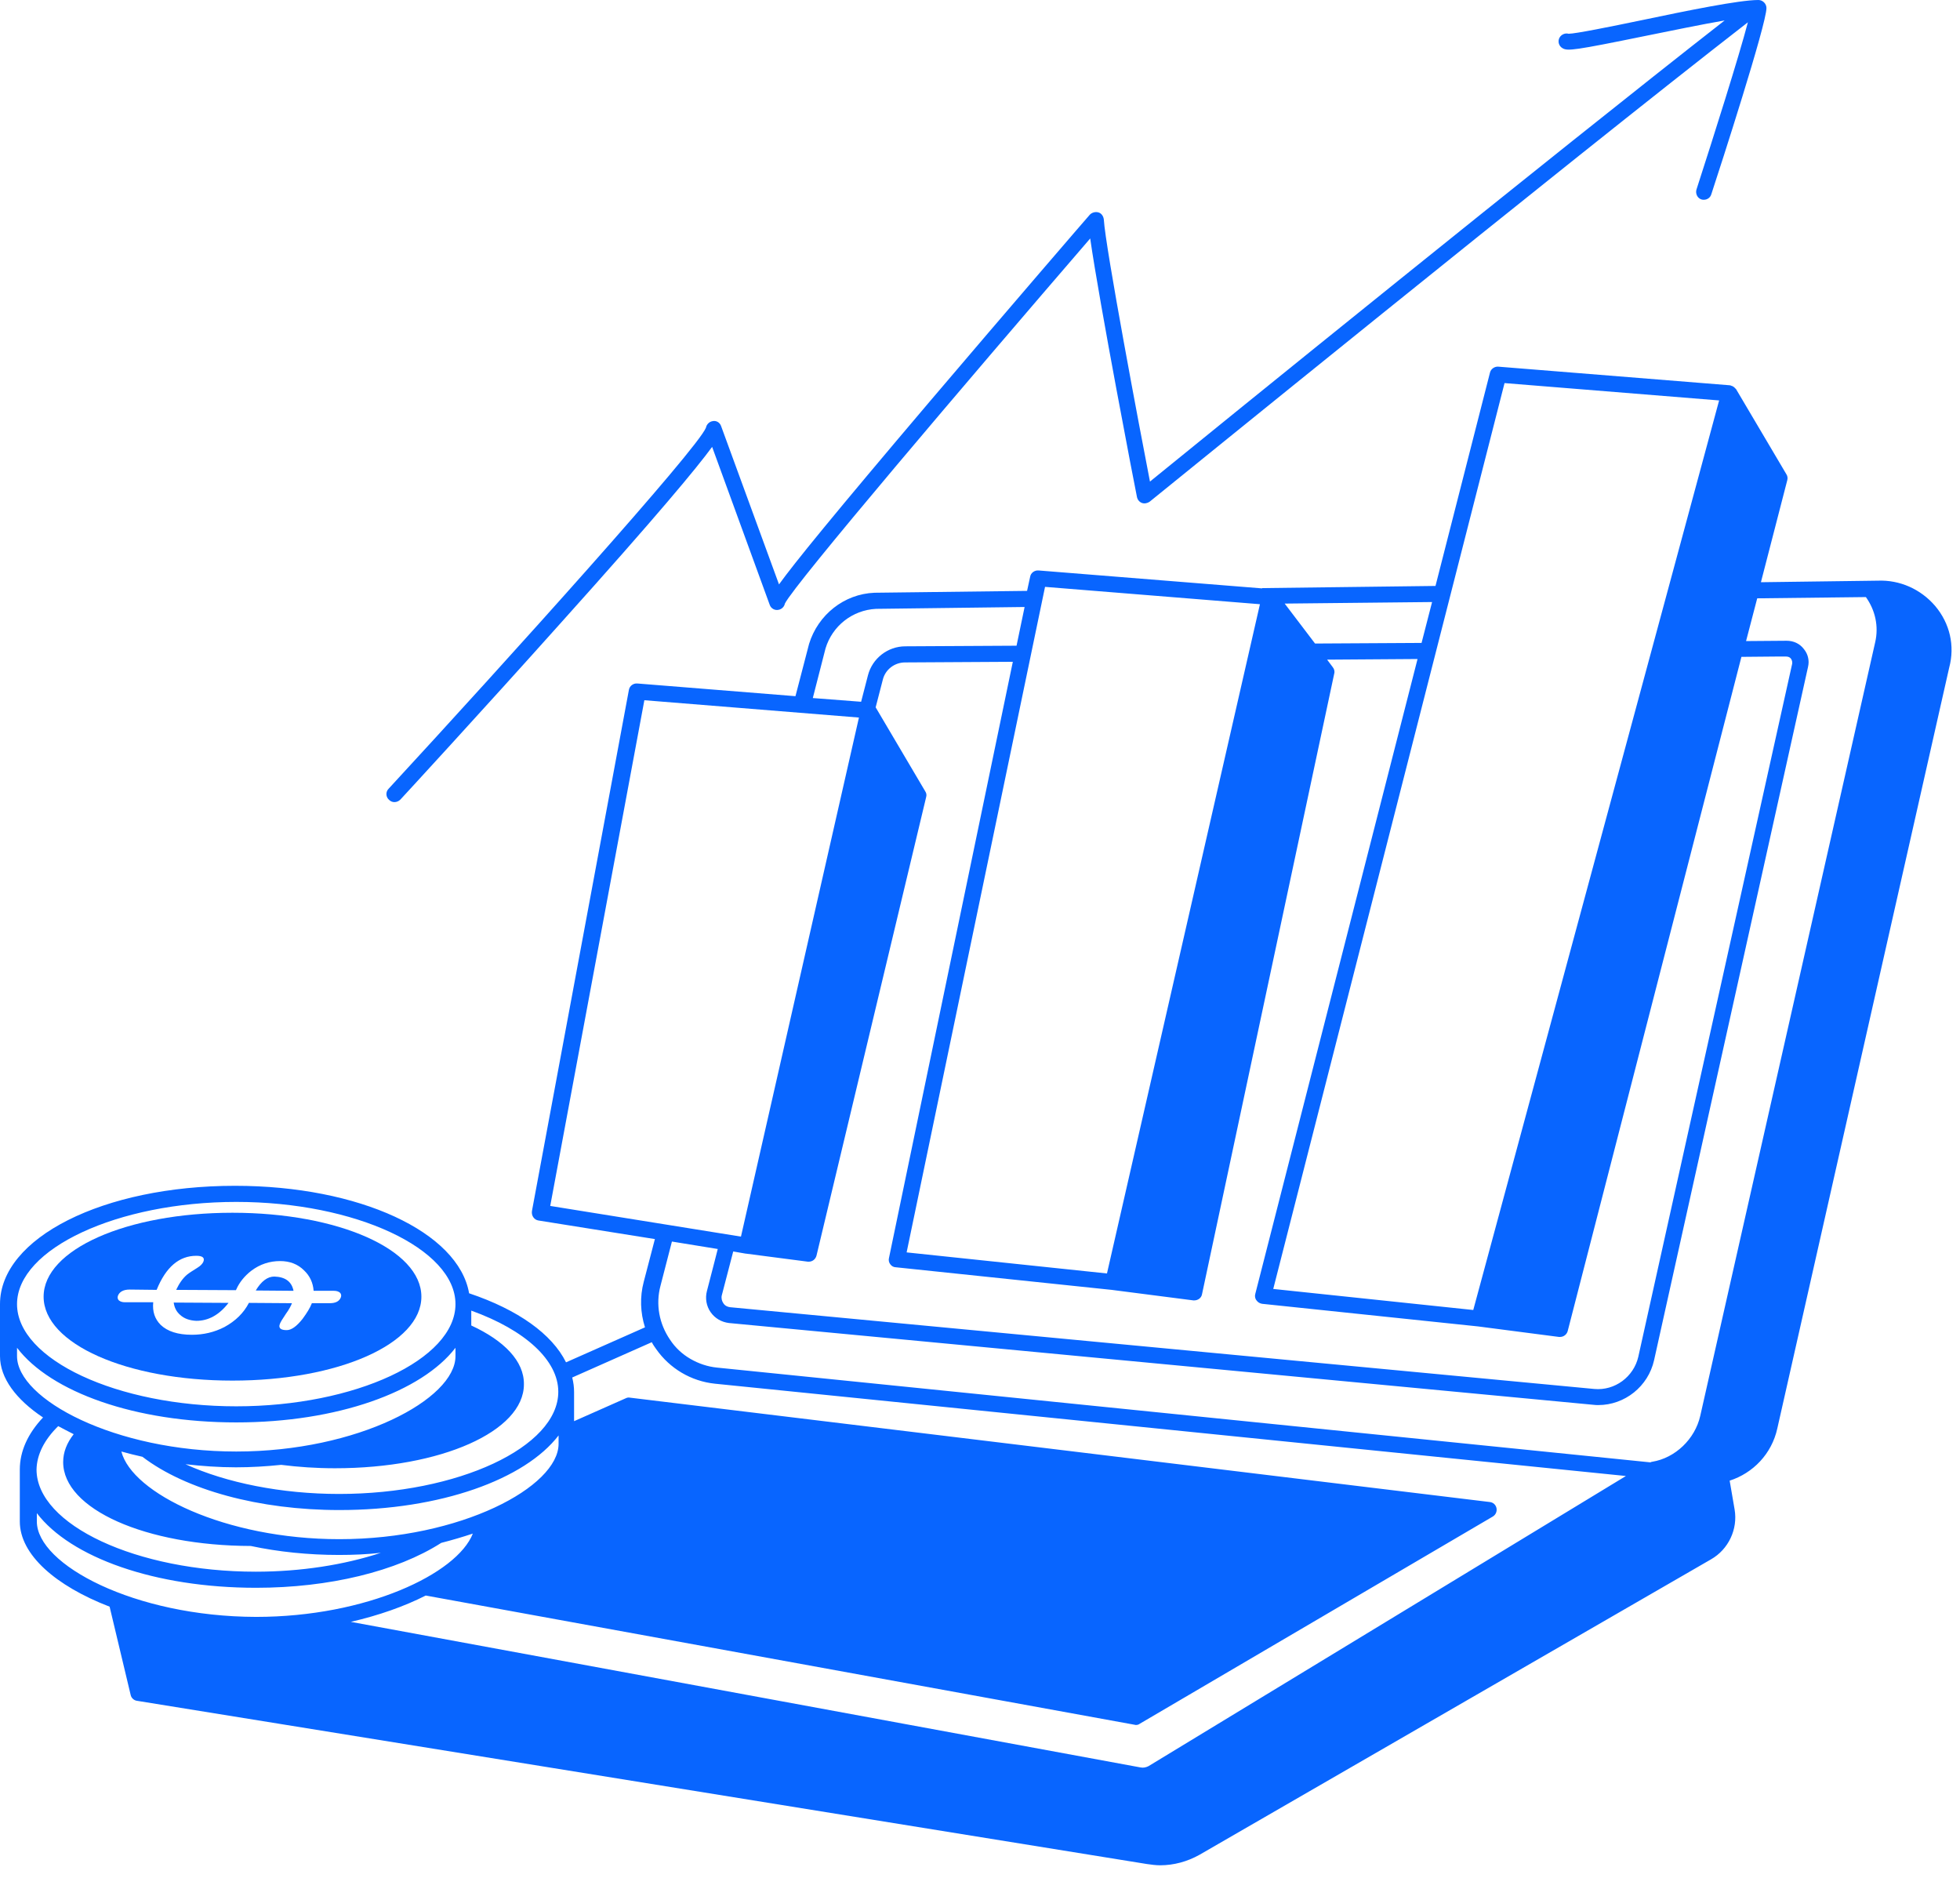 <svg width="119" height="114" viewBox="0 0 119 114" fill="none" xmlns="http://www.w3.org/2000/svg">
<path d="M117.498 36.791C116.614 35.757 115.336 35.193 114.001 35.249L106.913 35.343L108.511 29.158C108.549 29.026 108.53 28.895 108.455 28.782L105.409 23.631C105.409 23.631 105.409 23.612 105.391 23.612C105.391 23.612 105.391 23.593 105.372 23.593L105.353 23.574C105.334 23.556 105.334 23.537 105.315 23.537C105.297 23.518 105.297 23.518 105.278 23.499C105.259 23.48 105.24 23.48 105.221 23.462C105.203 23.462 105.203 23.443 105.184 23.443C105.165 23.424 105.146 23.424 105.127 23.424C105.109 23.424 105.109 23.405 105.09 23.405C105.071 23.405 105.052 23.386 105.015 23.386C104.996 23.386 104.996 23.386 104.996 23.386L90.971 22.258C90.746 22.24 90.52 22.39 90.464 22.616L87.155 35.569L76.627 35.7C76.627 35.719 76.627 35.719 76.646 35.719L63.054 34.629C62.809 34.61 62.584 34.779 62.546 35.005L62.358 35.869L53.09 35.982C51.248 36.057 49.669 37.317 49.123 39.084L48.296 42.261L38.69 41.49C38.445 41.472 38.22 41.641 38.182 41.885L32.298 73.506C32.279 73.638 32.298 73.769 32.373 73.882C32.448 73.995 32.561 74.07 32.693 74.089L39.761 75.217L39.084 77.811C38.84 78.732 38.878 79.691 39.16 80.575L34.366 82.699C33.52 80.988 31.452 79.503 28.481 78.507C27.842 74.803 21.826 71.983 14.269 71.983C6.26 71.983 0 75.142 0 79.165V82.323C0 83.658 0.978 84.955 2.613 86.046C1.692 87.023 1.203 88.095 1.203 89.204V92.362C1.203 94.374 3.384 96.272 6.655 97.532L7.933 102.89C7.971 103.078 8.14 103.228 8.328 103.247L69.634 113.154C69.897 113.192 70.179 113.23 70.442 113.23C71.269 113.23 72.097 113.004 72.83 112.591L103.887 94.656C104.939 94.054 105.522 92.832 105.315 91.629L105.015 89.881C106.425 89.429 107.571 88.264 107.91 86.704L118.343 40.532C118.701 39.197 118.381 37.843 117.498 36.791ZM91.347 23.255L104.375 24.308L89.448 79.522L77.304 78.244L91.347 23.255ZM86.948 36.546L86.309 39.028L79.842 39.065L77.999 36.64L86.948 36.546ZM81.007 40.889C81.045 40.757 81.007 40.607 80.913 40.494L80.575 40.043L86.065 40.005L76.214 78.544C76.176 78.676 76.195 78.826 76.289 78.939C76.364 79.052 76.496 79.127 76.627 79.146L89.731 80.518L94.656 81.158C94.675 81.158 94.694 81.158 94.712 81.158C94.938 81.158 95.126 81.007 95.182 80.8L105.729 39.874L107.816 39.855H108.455C108.605 39.855 108.699 39.93 108.737 39.986C108.774 40.043 108.831 40.137 108.812 40.287L99.469 82.361C99.187 83.583 98.04 84.429 96.799 84.316L44.33 79.353C44.16 79.334 44.01 79.259 43.916 79.108C43.822 78.977 43.784 78.789 43.822 78.638L44.517 75.969L45.269 76.1H45.288L49.048 76.589C49.067 76.589 49.086 76.589 49.105 76.589C49.33 76.589 49.518 76.439 49.575 76.213L56.23 48.39C56.267 48.258 56.248 48.145 56.173 48.033L53.165 42.938L53.598 41.265C53.748 40.644 54.312 40.212 54.951 40.212L61.493 40.174L53.974 76.364C53.936 76.495 53.974 76.646 54.049 76.74C54.124 76.853 54.256 76.928 54.387 76.928L67.491 78.3L72.454 78.939C72.472 78.939 72.491 78.939 72.51 78.939C72.736 78.939 72.942 78.789 72.98 78.563L81.007 40.889ZM63.449 35.625L76.496 36.678L67.209 77.304L55.045 76.025L63.449 35.625ZM50.12 39.366C50.533 37.994 51.755 37.035 53.184 36.96L62.208 36.847L61.719 39.197L54.97 39.234C53.898 39.234 52.959 39.968 52.695 41.002L52.282 42.6L49.349 42.374L50.12 39.366ZM33.407 73.205L39.122 42.506L52.15 43.558L44.987 75.067L33.407 73.205ZM33.914 87.643C33.914 90.257 27.974 93.434 20.604 93.434C13.667 93.434 8.009 90.633 7.369 88.113C7.783 88.226 8.215 88.339 8.648 88.433C11.28 90.445 15.735 91.666 20.604 91.666C26.752 91.666 31.865 89.805 33.914 87.136V87.643ZM28.613 80.462V79.56C31.903 80.744 33.896 82.586 33.896 84.485C33.896 87.85 27.805 90.689 20.586 90.689C17.089 90.689 13.742 90.012 11.261 88.884C12.257 88.997 13.291 89.072 14.325 89.072C15.246 89.072 16.168 89.016 17.07 88.922C18.104 89.053 19.194 89.129 20.341 89.129C26.771 89.129 31.809 86.891 31.809 84.034C31.828 82.624 30.606 81.383 28.613 80.462ZM14.344 72.961C21.563 72.961 27.654 75.8 27.654 79.165C27.654 82.53 21.563 85.369 14.344 85.369C7.125 85.369 1.034 82.53 1.034 79.165C1.034 75.8 7.144 72.961 14.344 72.961ZM1.034 82.323V81.816C3.083 84.504 8.197 86.346 14.344 86.346C20.492 86.346 25.605 84.485 27.654 81.816V82.323C27.654 84.936 21.713 88.113 14.344 88.113C6.975 88.113 1.034 84.936 1.034 82.323ZM3.534 86.572C3.835 86.741 4.155 86.891 4.474 87.061C4.061 87.587 3.835 88.151 3.835 88.753C3.835 91.61 8.836 93.829 15.228 93.847C16.901 94.204 18.724 94.392 20.586 94.392C21.45 94.392 22.296 94.355 23.123 94.261C20.905 94.994 18.254 95.408 15.528 95.408C8.309 95.408 2.218 92.569 2.218 89.204C2.237 88.301 2.688 87.399 3.534 86.572ZM2.237 92.362V91.855C4.286 94.543 9.4 96.385 15.547 96.385C19.984 96.385 24.082 95.389 26.789 93.659C27.447 93.49 28.087 93.302 28.707 93.095C27.748 95.539 22.24 98.152 15.547 98.152C8.159 98.134 2.237 94.975 2.237 92.362ZM69.728 107.214C69.577 107.289 69.408 107.327 69.239 107.289L21.3 98.453C23.011 98.058 24.552 97.513 25.849 96.855L68.863 104.695C68.9 104.695 68.919 104.713 68.957 104.713C69.051 104.713 69.126 104.695 69.201 104.638L90.633 92.061C90.821 91.948 90.896 91.742 90.859 91.554C90.821 91.347 90.652 91.197 90.445 91.178L38.238 84.842C38.163 84.823 38.069 84.842 37.994 84.88L34.855 86.271V84.504C34.855 84.203 34.817 83.921 34.742 83.62L39.573 81.477C39.648 81.628 39.742 81.759 39.836 81.891C40.663 83.075 41.961 83.846 43.408 83.996L98.717 89.599L69.728 107.214ZM113.85 38.99L103.229 85.951C102.909 87.361 101.706 88.508 100.315 88.734C100.277 88.734 100.239 88.753 100.202 88.771L43.54 83.019C42.957 82.962 42.412 82.774 41.923 82.492C41.434 82.21 41.002 81.816 40.682 81.327C40.024 80.368 39.799 79.184 40.1 78.056L40.795 75.367L43.578 75.819L43.352 76.702L42.919 78.375C42.807 78.808 42.882 79.278 43.145 79.654C43.408 80.03 43.803 80.255 44.254 80.312L96.724 85.275C96.837 85.293 96.95 85.293 97.043 85.293C98.641 85.293 100.07 84.165 100.427 82.567L109.771 40.494C109.79 40.4 109.808 40.306 109.808 40.212C109.808 39.911 109.714 39.629 109.508 39.385C109.263 39.065 108.887 38.896 108.474 38.896L106.011 38.915L106.688 36.321L113.286 36.245C113.85 37.035 114.076 38.013 113.85 38.99Z" fill="#0865FF"/>
<path d="M43.782 25.868C43.706 25.643 43.481 25.511 43.255 25.567C43.048 25.605 42.898 25.774 42.861 25.962C42.334 27.278 30.791 40.081 23.591 47.883C23.403 48.071 23.422 48.39 23.628 48.559C23.723 48.653 23.835 48.691 23.948 48.691C24.08 48.691 24.211 48.635 24.305 48.541C24.362 48.484 29.212 43.22 34.006 37.862C39.984 31.207 42.315 28.387 43.236 27.128L46.733 36.716C46.808 36.941 47.053 37.073 47.278 37.016C47.466 36.979 47.617 36.828 47.654 36.64C48.237 35.456 58.765 23.086 66.191 14.476C66.755 18.424 68.917 29.647 69.03 30.173C69.067 30.343 69.18 30.474 69.33 30.531C69.481 30.587 69.669 30.549 69.8 30.455C70.064 30.249 95.142 9.87 106.121 1.354C105.576 3.44 104.034 8.309 103 11.505C102.925 11.75 103.057 12.032 103.301 12.107C103.358 12.126 103.395 12.126 103.452 12.126C103.658 12.126 103.846 11.994 103.903 11.787C104.467 10.077 107.249 1.466 107.249 0.489C107.249 0.226 107.024 0 106.76 0C105.595 0 102.474 0.639 99.692 1.222C97.793 1.617 95.65 2.049 95.236 2.049C95.029 1.993 94.804 2.087 94.691 2.275C94.559 2.5 94.635 2.801 94.879 2.933C95.18 3.102 95.575 3.064 99.898 2.181C101.478 1.861 103.301 1.485 104.711 1.241C94.428 9.268 73.673 26.094 69.819 29.233C69.218 26.15 67.112 15.002 67.018 13.329C66.999 13.141 66.886 12.953 66.698 12.896C66.51 12.84 66.304 12.896 66.172 13.028C66.116 13.085 61.265 18.706 56.471 24.346C50.568 31.301 48.218 34.197 47.297 35.475L43.782 25.868Z" fill="#0865FF"/>
<path d="M11.919 80.18C12.652 80.18 13.31 79.823 13.874 79.09L10.547 79.071C10.585 79.372 10.716 79.635 10.942 79.823C11.186 80.049 11.524 80.162 11.919 80.18Z" fill="#0865FF"/>
<path d="M16.655 77.492C16.242 77.492 15.866 77.774 15.527 78.338L17.821 78.357C17.708 77.793 17.313 77.511 16.655 77.492Z" fill="#0865FF"/>
<path d="M14.116 83.808C20.546 83.808 25.584 81.571 25.584 78.714C25.584 75.856 20.546 73.619 14.116 73.619C7.687 73.619 2.648 75.856 2.648 78.714C2.648 81.571 7.687 83.808 14.116 83.808ZM7.16 78.657C7.254 78.413 7.499 78.281 7.875 78.281L9.51 78.3C10.074 76.909 10.883 76.232 11.917 76.232C12.293 76.232 12.443 76.345 12.349 76.59C12.293 76.721 12.161 76.853 11.973 76.966C11.672 77.153 11.466 77.285 11.353 77.379C11.089 77.605 10.883 77.905 10.695 78.3L14.323 78.319L14.342 78.281C14.53 77.849 14.849 77.454 15.263 77.135C15.789 76.74 16.372 76.552 17.011 76.552C17.594 76.552 18.083 76.74 18.459 77.116C18.816 77.454 19.004 77.868 19.042 78.357H20.264C20.433 78.357 20.546 78.394 20.64 78.469C20.715 78.545 20.734 78.639 20.696 78.751C20.602 78.996 20.377 79.109 20.019 79.109H18.929V79.127C18.816 79.409 18.628 79.71 18.365 80.067C18.008 80.519 17.688 80.744 17.406 80.744C17.03 80.744 16.898 80.613 16.992 80.368C17.03 80.255 17.162 80.049 17.35 79.767C17.556 79.485 17.669 79.259 17.726 79.109L15.113 79.09C14.793 79.71 14.285 80.199 13.627 80.556C13.007 80.876 12.349 81.026 11.653 81.026C10.789 81.026 10.168 80.819 9.755 80.425C9.397 80.067 9.247 79.616 9.303 79.052H7.593C7.424 79.052 7.311 79.015 7.217 78.939C7.142 78.864 7.123 78.77 7.16 78.657Z" fill="#0865FF"/>
</svg>
